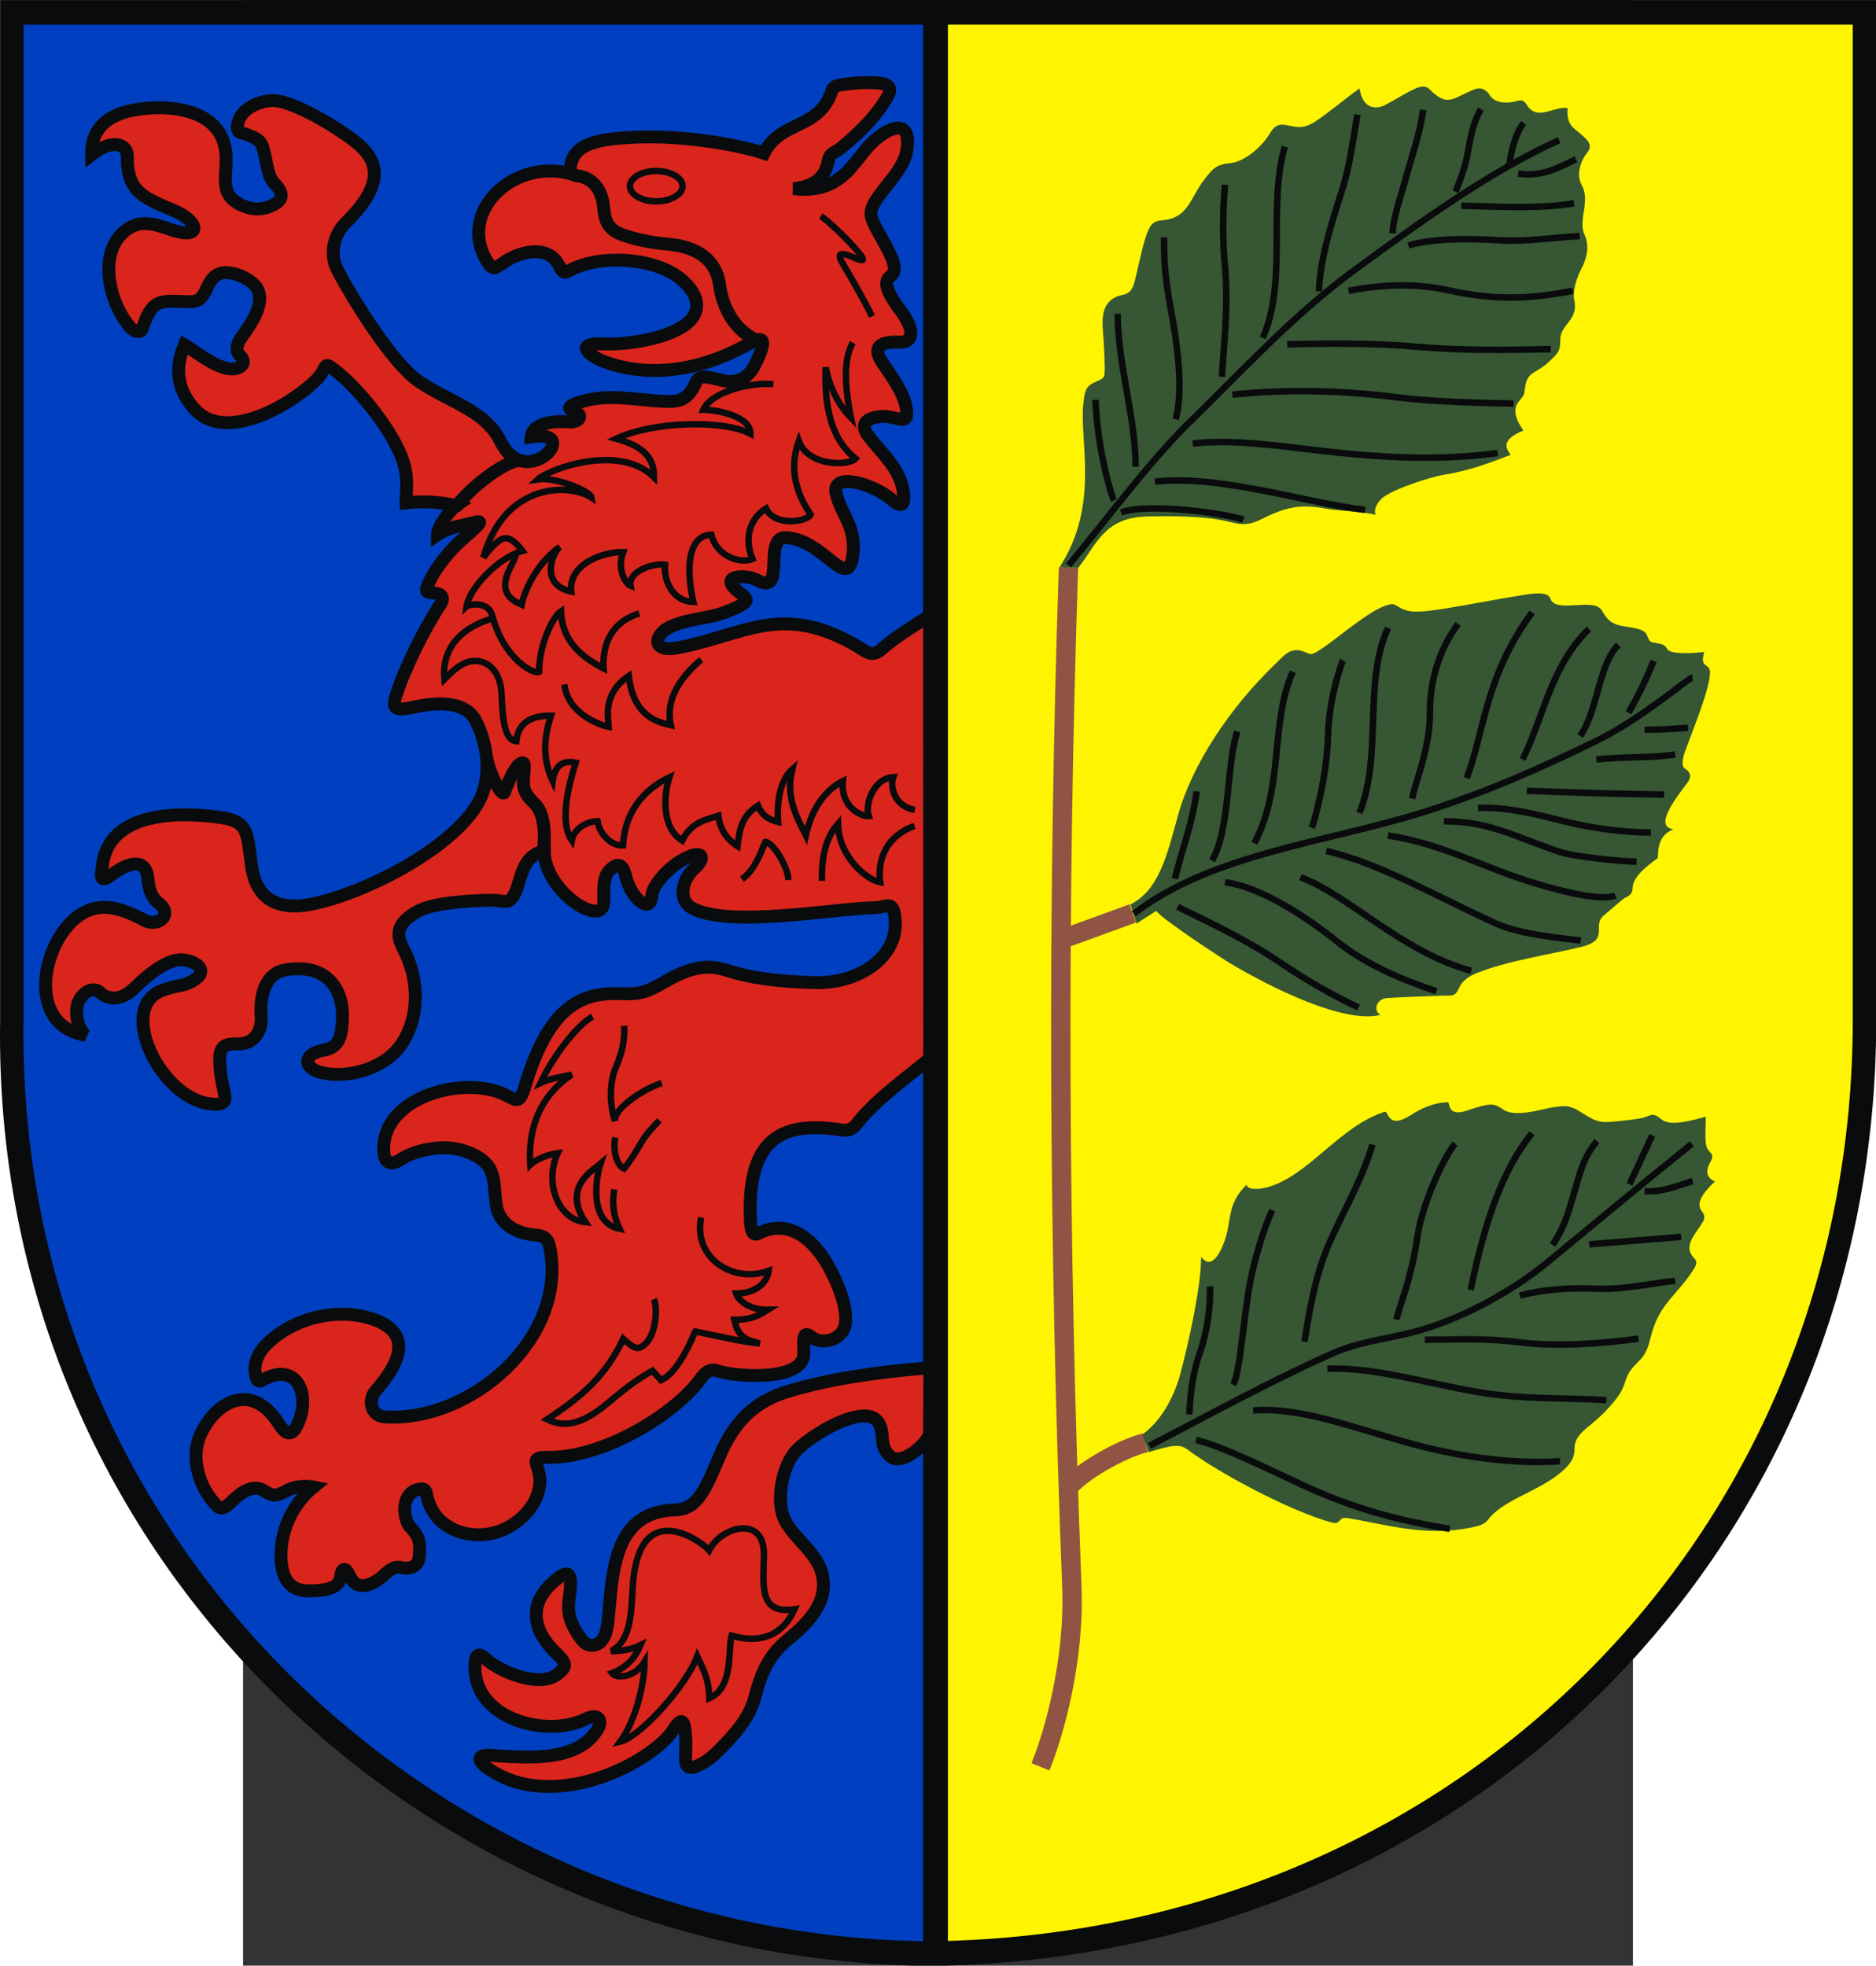 <?xml version="1.0" encoding="UTF-8" standalone="no"?>
<!-- Creator: CorelDRAW -->
<svg
   xmlns:dc="http://purl.org/dc/elements/1.1/"
   xmlns:cc="http://web.resource.org/cc/"
   xmlns:rdf="http://www.w3.org/1999/02/22-rdf-syntax-ns#"
   xmlns:svg="http://www.w3.org/2000/svg"
   xmlns="http://www.w3.org/2000/svg"
   xmlns:sodipodi="http://sodipodi.sourceforge.net/DTD/sodipodi-0.dtd"
   xmlns:inkscape="http://www.inkscape.org/namespaces/inkscape"
   xml:space="preserve"
   width="744"
   height="779.57"
   style="shape-rendering:geometricPrecision; text-rendering:geometricPrecision; image-rendering:optimizeQuality; fill-rule:evenodd; clip-rule:evenodd"
   viewBox="0 0 210 297"
   id="svg2"
   sodipodi:version="0.32"
   inkscape:version="0.45.1"
   sodipodi:docname="POL gmina Stare Czarnowo COA.svg"
   inkscape:output_extension="org.inkscape.output.svg.inkscape"
   sodipodi:docbase="C:\Users\Mistrz\Documents\SVG"
   version="1.0"><rect x="0" y="0" width="210" height="297" fill="#333333" stroke="none"/><sodipodi:namedview
   inkscape:window-height="974"
   inkscape:window-width="1280"
   inkscape:pageshadow="2"
   inkscape:pageopacity="0.0"
   guidetolerance="10.0"
   gridtolerance="10.0"
   objecttolerance="10.0"
   borderopacity="1.0"
   bordercolor="#666666"
   pagecolor="#ffffff"
   id="base"
   inkscape:zoom="0.44827174"
   inkscape:cx="360.33906"
   inkscape:cy="216.71915"
   inkscape:window-x="-8"
   inkscape:window-y="-8"
   inkscape:current-layer="svg2" />
 <defs
   id="defs4">
  <style
   type="text/css"
   id="style6">
   
    .str1 {stroke:#0A0B0C;stroke-width:0.706}
    .str0 {stroke:#0A0B0C;stroke-width:1.411}
    .str2 {stroke:#8F5444;stroke-width:2.117}
    .fil4 {fill:none}
    .fil0 {fill:#0A0B0C}
    .fil3 {fill:#DA251D}
    .fil1 {fill:#FFF500}
    .fil2 {fill:#0040C0}
    .fil5 {fill:#365634}
   
  </style>
 </defs>
 <g
   id="Warstwa_x0020_1"
   transform="matrix(1.381,0,0,1.381,-39.3,-76.441)">
  <path
   class="fil0"
   d="M 1.877,55.358 L 207.137,55.358 L 207.137,167.016 C 207.156,224.5 162.729,269.788 103.476,270.444 C 48.006,269.892 1.001,225.221 1.877,167.016 L 1.877,55.358 L 1.877,55.358 z "
   id="path10"
   style="fill:#0a0b0c" />
  <path
   class="fil1"
   d="M 105.573,58.047 L 204.572,58.047 L 204.572,166.914 C 204.59,222.287 162.304,266.049 105.573,267.709 L 105.573,58.048 L 105.573,58.047 z "
   id="path12"
   style="fill:#fff500" />
  <path
   class="fil2"
   d="M 4.443,58.047 L 102.857,58.047 L 102.857,267.741 C 49.055,266.863 3.592,223.436 4.443,166.913 L 4.443,58.046 L 4.443,58.047 z "
   id="path14"
   style="fill:#0040c0" />
  <path
   class="fil3"
   d="M 102.847,213.644 L 102.891,205.083 C 97.289,205.582 92.393,206.305 88.194,207.547 C 84.353,208.683 82.212,210.932 80.648,214.545 C 79.222,217.838 78.326,220.475 75.819,220.541 C 70.326,220.687 69.146,224.845 68.652,229.844 C 68.445,231.938 68.407,233.265 68.097,234.147 C 67.606,235.54 66.257,235.768 65.496,234.742 C 63.453,231.986 64.17,230.776 64.276,228.983 C 64.367,227.436 63.964,227.227 62.993,227.957 C 59.334,230.705 60.211,233.83 62.709,236.226 C 63.9,237.369 63.948,237.703 62.771,238.581 C 60.854,240.012 56.668,238.311 55.091,236.911 C 54.52,236.405 53.807,235.805 53.835,237.889 C 53.91,243.525 61.779,245.528 66.001,243.406 C 67.247,242.779 67.915,243.499 67.205,244.626 C 64.916,248.262 59.21,247.635 55.623,247.407 C 53.76,247.289 54.357,248.163 55,248.644 C 62.12,253.976 73.176,248.242 75.537,244.599 C 76.606,242.95 76.713,243.937 76.825,244.807 C 76.982,246.033 76.853,246.798 76.879,247.98 C 76.903,249.068 77.746,248.832 78.772,248.249 C 79.305,247.946 79.877,247.497 80.388,246.986 C 82.368,245.005 83.902,243.246 84.496,240.903 C 85.254,237.91 86.276,236.2 88.138,234.681 C 90.588,232.683 92.779,230.231 91.662,227.077 C 90.846,224.772 88.045,223.177 87.443,220.895 C 86.881,218.762 87.602,215.494 89.033,214.013 C 90.093,212.916 92.861,211.065 95.108,210.47 C 97.349,209.877 98.335,210.573 98.41,212.774 C 98.437,213.559 98.7,214.214 99.308,214.72 C 100.079,215.362 101.463,214.667 102.461,213.74 L 102.847,213.644 z "
   id="path16"
   style="fill:#da251d"
   sodipodi:nodetypes="ccssssssssssssssssssssssscssssscc" />
  <path
   class="fil3"
   d="M 102.588,123.342 C 101.171,124.252 99.917,124.982 98.363,126.347 C 97.14,127.421 96.666,126.576 94.983,125.666 C 87.159,121.434 83.228,124.834 76.059,126.219 C 73.011,126.808 73.379,124.698 75.378,123.855 C 77.528,122.949 79.322,123.079 81.361,122.276 C 84.532,121.027 83.547,120.911 82.429,119.91 C 80.999,118.63 82.384,118.313 83.749,118.51 C 84.37,118.599 84.916,118.974 85.325,119.087 C 86.862,119.513 86.358,117.11 86.636,115.507 C 86.897,113.994 87.648,114.039 88.86,114.341 C 92.454,115.234 94.832,120.177 95.205,115.742 C 95.446,112.893 93.928,111.678 93.356,109.409 C 92.719,106.88 97.465,108.317 99.34,109.947 C 100.519,110.971 100.925,110.694 100.688,109.105 C 100.298,106.493 98.156,104.801 96.814,102.958 C 95.769,101.525 97.092,101.074 98.041,100.941 C 99.9,100.679 101.505,102.346 100.97,99.774 C 100.666,98.314 99.591,96.758 98.489,95.163 C 96.879,92.832 98.936,92.747 100.413,92.784 C 101.628,92.814 102.17,91.665 100.291,89.186 C 98.267,86.518 98.898,85.864 99.289,85.576 C 99.758,85.23 99.962,84.62 99.163,82.984 C 98.48,81.585 97.842,80.645 97.463,79.797 C 97.168,79.139 96.958,78.572 97.47,77.656 C 98.58,75.671 100.802,73.919 101.101,71.666 C 101.568,68.142 99.026,69.288 97.269,70.968 C 95.225,72.922 94.021,76.659 88.678,75.988 C 90.033,75.872 90.925,75.462 91.508,74.9 C 92.074,74.356 92.349,73.669 92.475,72.967 C 92.643,72.04 93.151,72.141 93.952,71.479 C 95.38,70.299 97.541,68.389 98.947,65.961 C 99.531,64.952 99.063,64.561 98.128,64.451 C 97.311,64.354 95.841,64.36 94.712,64.525 C 93.716,64.67 93.094,64.655 92.914,65.215 C 91.498,69.62 87.275,68.46 85.447,72.117 C 83.539,71.469 77.184,70.004 70.665,70.399 C 66.928,70.625 64.111,71.179 64.248,74.343 C 58.047,72.687 51.883,78.481 55.136,83.924 C 55.75,84.953 55.98,84.76 57.013,84.044 C 58.748,82.84 61.901,82.058 63.059,84.461 C 63.547,85.474 63.788,85.142 64.418,84.825 C 67.765,83.144 74.069,83.512 76.814,86.286 C 78.775,88.267 78.263,89.905 76.735,90.968 C 74.587,92.463 70.341,93.094 67.8,92.981 C 64.814,92.849 66.021,94.189 68.105,94.965 C 71.502,96.228 77.163,96.724 83.889,92.916 C 85.245,92.148 86.015,92.167 84.411,95.358 C 83.66,96.851 82.324,97.296 81.038,97.008 C 79.521,96.669 78.429,96.227 78.025,97.141 C 77.176,99.065 76.263,99.337 74.648,99.273 C 71.456,99.148 68.456,98.351 65.327,99.342 C 64.239,99.686 63.768,100.031 64.612,100.329 C 65.909,100.787 65.16,101.625 64.081,101.515 C 63.329,101.439 60.183,101.337 59.989,103.139 C 65.78,102.224 59.39,109.289 56.633,103.657 C 54.949,100.217 51.079,99.395 47.66,97.055 C 44.751,95.065 40.285,87.827 38.729,84.773 C 37.912,83.17 38.394,81.012 39.621,79.806 C 43.772,75.725 43.495,73.184 40.984,71.052 C 39.358,69.671 33.81,66.164 31.485,66.36 C 30.027,66.484 28.105,67.303 27.851,69.038 C 27.716,69.957 28.247,69.824 28.819,70.058 C 29.655,70.399 30.331,70.56 30.616,71.461 C 31.051,72.839 31.099,74.629 31.861,75.391 C 33.049,76.579 32.691,77.206 32.015,77.623 C 30.766,78.392 29.514,78.351 28.35,77.824 C 25.569,76.566 26.87,74.38 26.555,71.896 C 25.965,67.241 20.371,66.721 16.613,67.368 C 13.781,67.856 11.818,69.359 11.883,72.265 C 14.179,70.468 15.835,71.121 15.806,72.495 C 15.721,76.512 17.827,77.049 21.097,78.483 C 23.6,79.58 23.992,81.579 20.778,80.547 C 19.026,79.985 17.327,79.194 15.575,80.592 C 12.477,83.064 13.854,88.541 16.076,91.118 C 16.614,91.743 17.276,91.76 17.416,91.35 C 18.484,88.207 19.193,88.243 21.838,88.343 C 23.206,88.394 23.755,88.467 24.412,87.057 C 24.82,86.182 25.282,85.181 26.567,85.181 C 27.882,85.181 29.6,86.081 30.054,87.002 C 30.848,88.615 29.367,90.748 28.297,92.248 C 27.688,93.103 27.695,93.828 28.008,94.123 C 28.642,94.719 28.578,95.144 28.246,95.404 C 26.64,96.663 23.363,93.838 22.043,93.072 C 20.627,96.432 21.858,98.699 23.188,100.153 C 26.49,103.762 33.478,99.826 36.401,96.978 C 37.967,95.452 36.921,94.558 39.009,96.264 C 41.331,98.161 45.636,103.366 46.226,106.829 C 46.511,108.503 46.255,109.633 46.288,110.363 C 48.167,110.16 49.996,110.261 51.774,110.669 C 51.125,111.123 49.717,112.995 49.717,113.868 C 50.938,113.033 52.267,112.894 53.636,112.543 C 54.721,112.264 54.713,112.409 52.498,114.326 C 51.103,115.532 49.554,117.385 48.758,119.181 C 48.455,119.864 48.269,120.184 49.266,120.237 C 50.027,120.278 50.651,120.574 49.997,121.554 C 48.37,123.994 46.065,128.611 45.168,131.53 C 44.71,133.02 45.246,133.141 47.278,132.695 C 50.867,131.907 53.034,132.592 53.852,134.1 C 54.621,135.517 55.826,138.891 54.67,142.141 C 52.885,147.157 43.07,152.685 36.305,154.205 C 32.607,155.036 29.914,154.047 29.371,150.024 C 28.928,146.74 29.094,145.273 26.276,144.834 C 21.78,144.135 13.658,143.989 13.06,150.161 C 12.988,150.904 12.575,152.193 14.093,151.055 C 16.298,149.401 17.812,149.529 18.015,151.258 C 18.138,152.307 18.225,153.382 19.275,154.214 C 20.833,155.449 19.153,156.854 17.636,156.028 C 14.979,154.581 12.787,154.067 10.687,155.399 C 6.544,158.027 4.477,167.506 11.236,168.618 C 10.321,167.895 9.841,165.753 10.665,164.565 C 11.385,163.528 12.33,163.43 12.881,163.987 C 13.488,164.601 14.953,165.005 16.456,163.55 C 18.814,161.268 20.587,160.195 22.024,160.383 C 23.625,160.593 24.895,161.813 22.528,162.89 C 21.743,163.248 21.008,163.172 19.542,163.742 C 14.64,165.648 19.439,175.53 24.884,176.131 C 26.683,176.33 26.59,175.709 26.332,174.587 C 26.131,173.714 25.904,172.537 25.904,171.208 C 25.904,169.481 26.919,169.572 27.991,169.567 C 29.681,169.559 30.559,168.142 30.438,166.56 C 30.288,164.597 30.731,161.862 33.093,161.467 C 37.878,160.666 39.439,163.904 39.337,166.702 C 39.276,168.381 39.152,169.95 37.266,170.257 C 35.093,170.611 34.914,172.18 37.014,172.698 C 39.955,173.423 43.958,172.227 45.713,169.707 C 47.875,166.604 47.717,162.384 45.962,159.099 C 45.11,157.504 45.347,156.3 47.583,155.056 C 49.202,154.155 53.037,153.88 55.625,153.847 C 57.181,153.827 57.666,154.625 58.433,152.505 C 58.981,150.991 59.182,148.925 61.413,148.463 C 61.413,152.883 67.807,156.911 67.919,154.097 C 67.959,153.084 67.734,151.423 68.532,150.603 C 69.637,149.466 70.069,150.17 70.336,151.252 C 70.578,152.234 71.109,153.327 71.882,153.947 C 72.959,154.812 73.15,153.806 73.178,153.344 C 73.246,152.237 74.977,150.254 76.692,149.34 C 78.938,148.142 79.012,149.355 77.897,150.315 C 76.518,151.504 75.898,153.839 77.683,154.757 C 81.772,156.863 93.044,154.762 97.461,154.672 C 98.957,154.642 99.585,153.719 99.799,155.903 C 100.211,160.104 95.736,162.993 91.055,162.859 C 87.007,162.742 84.118,162.405 81.237,161.475 C 79.376,160.874 77.544,161.189 75.396,162.331 C 73.248,163.472 72.581,164.182 70.028,164.078 C 66.063,163.916 62.132,164.724 59.318,174.143 C 58.753,176.035 58.474,175.843 57.412,175.266 C 52.951,172.846 43.595,175.236 43.852,181.271 C 43.913,182.714 44.701,182.875 45.725,182.192 C 47.027,181.324 50.137,180.419 52.675,181.28 C 56.517,182.582 55.727,184.631 56.188,187.338 C 56.431,188.763 57.647,190.185 60.276,190.464 C 61.136,190.556 61.767,190.562 62.028,191.892 C 63.977,201.82 53.281,211.006 43.943,210.367 C 42.417,210.263 42.098,208.508 42.953,207.534 C 46.858,203.086 45.874,200.752 42.603,199.661 C 38.667,198.348 33.661,199.61 30.832,202.646 C 30.032,203.504 29.677,204.624 29.771,205.377 C 29.97,206.963 30.312,206.433 31.157,206.061 C 34.304,204.673 35.722,207.745 34.63,210.694 C 34.164,211.951 33.519,212.95 32.415,211.191 C 29.373,206.346 25.392,208.775 23.792,212.345 C 22.716,214.745 23.593,217.734 25.113,219.556 C 25.729,220.293 26.034,220.817 27.148,219.703 C 27.705,219.146 29.298,217.561 30.695,218.427 C 31.69,219.044 31.931,219.137 33.252,218.438 C 34.49,217.782 35.81,217.981 36.155,218.05 C 34.273,219.562 32.542,222.308 32.61,225.767 C 32.666,228.635 34.111,229.452 35.707,229.41 C 36.817,229.382 38.967,229.361 39.14,227.859 C 39.284,226.619 39.811,227.043 40.086,227.692 C 40.882,229.575 42.498,228.73 43.495,228.013 C 43.902,227.721 44.765,226.619 45.679,226.843 C 46.615,227.072 47.628,226.838 47.736,225.661 C 47.867,224.238 47.791,223.49 46.767,222.452 C 45.947,221.621 45.623,218.567 47.816,218.274 C 48.488,218.185 48.465,218.547 48.59,219.099 C 49.413,222.72 53.314,223.969 56.447,222.903 C 59.19,221.97 61.81,218.888 60.653,215.875 C 60.337,215.051 60.494,214.786 61.648,214.809 C 68.073,214.938 75.918,209.838 78.486,206.244 C 78.886,205.684 79.434,205.029 80.309,205.326 C 82.462,206.055 89.915,206.493 89.813,203.376 C 89.759,201.702 89.693,200.848 90.731,201.689 C 91.442,202.264 93.131,202.265 94.003,201.078 C 95.103,199.582 93.681,195.717 92.079,193.18 C 90.649,190.916 88.347,189.017 85.537,189.998 C 84.688,190.295 84.065,191.078 83.969,188.886 C 83.594,180.369 86.947,177.928 93.756,178.955 C 94.436,179.057 94.99,179.118 95.648,178.261 C 97.487,175.863 101.068,173.294 102.871,171.828 L 102.86,123.084 L 102.588,123.342 z "
   id="path18"
   style="fill:#da251d"
   sodipodi:nodetypes="csssssssssssssssssssssssscscssssssscscsssscssssssssssscsssssssssssssccssssssssssssscscssccccssssssssssssssssscsssssssssssssssssssscsssssssssssssssssssssssscsssssssssscssssssssssccsssssssscssccc" />
  <path
   class="fil4 str0"
   d="M 104.39,122.15 C 102.915,123.255 100.435,124.526 98.362,126.347 C 97.139,127.421 96.665,126.576 94.983,125.666 C 87.159,121.434 83.228,124.834 76.059,126.219 C 73.011,126.808 73.378,124.698 75.378,123.855 C 77.528,122.949 79.322,123.079 81.361,122.276 C 84.532,121.027 83.547,120.911 82.429,119.91 C 80.999,118.63 82.384,118.313 83.749,118.51 C 84.369,118.599 84.916,118.974 85.325,119.087 C 86.861,119.513 86.358,117.11 86.635,115.507 C 86.897,113.994 87.647,114.039 88.86,114.341 C 92.454,115.234 94.831,120.177 95.205,115.742 C 95.445,112.893 93.927,111.678 93.356,109.409 C 92.719,106.88 97.465,108.317 99.34,109.947 C 100.518,110.971 100.925,110.694 100.687,109.105 C 100.297,106.493 98.156,104.801 96.814,102.958 C 95.769,101.525 97.092,101.074 98.041,100.941 C 99.9,100.679 101.505,102.346 100.97,99.774 C 100.666,98.314 99.59,96.758 98.489,95.163 C 96.879,92.832 98.936,92.747 100.413,92.784 C 101.628,92.814 102.17,91.665 100.29,89.186 C 98.267,86.518 98.897,85.864 99.289,85.576 C 99.758,85.23 99.962,84.62 99.163,82.984 C 98.48,81.585 97.842,80.645 97.463,79.797 C 97.168,79.139 96.958,78.572 97.47,77.656 C 98.58,75.671 100.802,73.919 101.1,71.666 C 101.568,68.142 99.026,69.288 97.268,70.968 C 95.224,72.922 94.021,76.659 88.677,75.988 C 90.033,75.872 90.925,75.462 91.508,74.9 C 92.073,74.356 92.349,73.669 92.475,72.967 C 92.642,72.04 93.151,72.141 93.952,71.479 C 95.38,70.299 97.541,68.389 98.946,65.961 C 99.53,64.952 99.063,64.561 98.127,64.451 C 97.311,64.354 95.841,64.36 94.712,64.525 C 93.715,64.67 93.094,64.655 92.914,65.215 C 91.498,69.62 87.275,68.46 85.446,72.117 C 83.539,71.469 77.184,70.004 70.665,70.399 C 66.928,70.625 64.11,71.179 64.248,74.343 C 58.047,72.687 51.883,78.481 55.135,83.924 C 55.75,84.953 55.98,84.76 57.012,84.044 C 58.747,82.84 61.9,82.058 63.059,84.461 C 63.547,85.474 63.788,85.142 64.417,84.825 C 67.764,83.144 74.068,83.512 76.814,86.286 C 78.775,88.267 78.262,89.905 76.735,90.968 C 74.586,92.463 70.341,93.094 67.799,92.981 C 64.814,92.849 66.02,94.189 68.105,94.965 C 71.501,96.228 77.163,96.724 83.889,92.916 C 85.245,92.148 86.015,92.167 84.41,95.358 C 83.66,96.851 82.324,97.296 81.037,97.008 C 79.521,96.669 78.428,96.227 78.025,97.141 C 77.176,99.065 76.262,99.337 74.648,99.273 C 71.456,99.148 68.456,98.351 65.326,99.342 C 64.239,99.686 63.768,100.031 64.612,100.329 C 65.909,100.787 65.16,101.625 64.081,101.515 C 63.328,101.439 60.183,101.337 59.988,103.139 C 65.779,102.224 59.389,109.289 56.633,103.657 C 54.948,100.217 51.078,99.395 47.66,97.055 C 44.75,95.065 40.285,87.827 38.729,84.773 C 37.912,83.17 38.394,81.012 39.621,79.806 C 43.772,75.725 43.495,73.184 40.984,71.052 C 39.358,69.671 33.81,66.164 31.485,66.36 C 30.027,66.484 28.105,67.303 27.85,69.038 C 27.716,69.957 28.247,69.824 28.819,70.058 C 29.655,70.399 30.331,70.56 30.615,71.461 C 31.05,72.839 31.099,74.629 31.861,75.391 C 33.048,76.579 32.69,77.206 32.015,77.623 C 30.766,78.392 29.514,78.351 28.35,77.824 C 25.569,76.566 26.87,74.38 26.555,71.896 C 25.965,67.241 20.37,66.721 16.613,67.368 C 13.78,67.856 11.818,69.359 11.883,72.265 C 14.179,70.468 15.835,71.121 15.806,72.495 C 15.72,76.512 17.826,77.049 21.097,78.483 C 23.6,79.58 23.991,81.579 20.778,80.547 C 19.026,79.985 17.327,79.194 15.574,80.592 C 12.476,83.064 13.854,88.541 16.075,91.118 C 16.613,91.743 17.276,91.76 17.415,91.35 C 18.484,88.207 19.193,88.243 21.838,88.343 C 23.206,88.394 23.754,88.467 24.412,87.057 C 24.819,86.182 25.281,85.181 26.567,85.181 C 27.881,85.181 29.6,86.081 30.053,87.002 C 30.847,88.615 29.366,90.748 28.297,92.248 C 27.688,93.103 27.695,93.828 28.008,94.123 C 28.642,94.719 28.578,95.144 28.245,95.404 C 26.639,96.663 23.363,93.838 22.043,93.072 C 20.626,96.432 21.858,98.699 23.188,100.153 C 26.489,103.762 33.478,99.826 36.401,96.978 C 37.966,95.452 36.921,94.558 39.009,96.264 C 41.33,98.161 45.636,103.366 46.226,106.829 C 46.511,108.503 46.254,109.633 46.288,110.363 C 48.167,110.16 49.996,110.261 51.774,110.669 C 51.125,111.123 49.717,112.995 49.717,113.868 C 50.938,113.033 52.267,112.894 53.635,112.543 C 54.72,112.264 54.713,112.409 52.498,114.326 C 51.103,115.532 49.554,117.385 48.758,119.181 C 48.454,119.864 48.268,120.184 49.266,120.237 C 50.026,120.278 50.65,120.574 49.997,121.554 C 48.37,123.994 46.065,128.611 45.168,131.53 C 44.71,133.02 45.245,133.141 47.278,132.695 C 50.867,131.907 53.033,132.592 53.852,134.1 C 54.621,135.517 55.826,138.891 54.669,142.141 C 52.885,147.157 43.069,152.685 36.304,154.205 C 32.607,155.036 29.914,154.047 29.371,150.024 C 28.928,146.74 29.094,145.273 26.276,144.834 C 21.78,144.135 13.657,143.989 13.059,150.161 C 12.987,150.904 12.575,152.193 14.093,151.055 C 16.297,149.401 17.812,149.529 18.015,151.258 C 18.138,152.307 18.225,153.382 19.275,154.214 C 20.833,155.449 19.153,156.854 17.636,156.028 C 14.979,154.581 12.786,154.067 10.687,155.399 C 6.544,158.027 4.477,167.506 11.236,168.618 C 10.32,167.895 9.84,165.753 10.665,164.565 C 11.385,163.528 12.33,163.43 12.88,163.987 C 13.488,164.601 14.952,165.005 16.455,163.55 C 18.813,161.268 20.587,160.195 22.023,160.383 C 23.624,160.593 24.894,161.813 22.528,162.89 C 21.743,163.248 21.007,163.172 19.541,163.742 C 14.64,165.648 19.439,175.53 24.883,176.131 C 26.682,176.33 26.59,175.709 26.331,174.587 C 26.13,173.714 25.904,172.537 25.904,171.208 C 25.904,169.481 26.919,169.572 27.991,169.567 C 29.68,169.559 30.559,168.142 30.438,166.56 C 30.288,164.597 30.731,161.862 33.093,161.467 C 37.878,160.666 39.438,163.904 39.337,166.702 C 39.276,168.381 39.152,169.95 37.266,170.257 C 35.092,170.611 34.914,172.18 37.014,172.698 C 39.955,173.423 43.958,172.227 45.713,169.707 C 47.875,166.604 47.716,162.384 45.962,159.099 C 45.11,157.504 45.347,156.3 47.583,155.056 C 49.202,154.155 53.036,153.88 55.625,153.847 C 57.181,153.827 57.666,154.625 58.433,152.505 C 58.98,150.991 59.181,148.925 61.413,148.463 C 61.413,152.883 67.806,156.911 67.919,154.097 C 67.959,153.084 67.734,151.423 68.531,150.603 C 69.636,149.466 70.069,150.17 70.335,151.252 C 70.578,152.234 71.109,153.327 71.882,153.947 C 72.958,154.812 73.15,153.806 73.178,153.344 C 73.245,152.237 74.977,150.254 76.691,149.34 C 78.938,148.142 79.012,149.355 77.897,150.315 C 76.517,151.504 75.898,153.839 77.683,154.757 C 81.772,156.863 93.044,154.762 97.461,154.672 C 98.957,154.642 99.585,153.719 99.799,155.903 C 100.211,160.104 95.736,162.993 91.055,162.859 C 87.006,162.742 84.117,162.405 81.237,161.475 C 79.376,160.874 77.544,161.189 75.396,162.331 C 73.248,163.472 72.581,164.182 70.027,164.078 C 66.063,163.916 62.132,164.724 59.318,174.143 C 58.752,176.035 58.474,175.843 57.411,175.266 C 52.951,172.846 43.595,175.236 43.852,181.271 C 43.913,182.714 44.701,182.875 45.725,182.192 C 47.027,181.324 50.136,180.419 52.675,181.28 C 56.517,182.582 55.727,184.631 56.188,187.338 C 56.431,188.763 57.647,190.185 60.276,190.464 C 61.135,190.556 61.767,190.562 62.028,191.892 C 63.977,201.82 53.281,211.006 43.943,210.367 C 42.417,210.263 42.098,208.508 42.953,207.534 C 46.857,203.086 45.873,200.752 42.603,199.661 C 38.667,198.348 33.661,199.61 30.832,202.646 C 30.032,203.504 29.676,204.624 29.771,205.377 C 29.97,206.963 30.312,206.433 31.157,206.061 C 34.304,204.673 35.721,207.745 34.629,210.694 C 34.164,211.951 33.519,212.95 32.414,211.191 C 29.373,206.346 25.392,208.775 23.791,212.345 C 22.716,214.745 23.592,217.734 25.113,219.556 C 25.729,220.293 26.034,220.817 27.148,219.703 C 27.705,219.146 29.298,217.561 30.695,218.427 C 31.69,219.044 31.931,219.137 33.252,218.438 C 34.49,217.782 35.81,217.981 36.154,218.05 C 34.273,219.562 32.541,222.308 32.61,225.767 C 32.666,228.635 34.111,229.452 35.707,229.41 C 36.816,229.382 38.967,229.361 39.14,227.859 C 39.283,226.619 39.811,227.043 40.085,227.692 C 40.882,229.575 42.497,228.73 43.495,228.013 C 43.901,227.721 44.765,226.619 45.679,226.843 C 46.615,227.072 47.628,226.838 47.736,225.661 C 47.867,224.238 47.791,223.49 46.767,222.452 C 45.947,221.621 45.623,218.567 47.815,218.274 C 48.487,218.185 48.465,218.547 48.59,219.099 C 49.412,222.72 53.314,223.969 56.447,222.903 C 59.19,221.97 61.809,218.888 60.653,215.875 C 60.336,215.051 60.494,214.786 61.648,214.809 C 68.072,214.938 75.917,209.838 78.486,206.244 C 78.886,205.684 79.434,205.029 80.309,205.326 C 82.462,206.055 89.915,206.493 89.813,203.376 C 89.758,201.702 89.692,200.848 90.73,201.689 C 91.442,202.264 93.131,202.265 94.003,201.078 C 95.103,199.582 93.68,195.717 92.079,193.18 C 90.649,190.916 88.347,189.017 85.537,189.998 C 84.688,190.295 84.065,191.078 83.968,188.886 C 83.594,180.369 86.946,177.928 93.756,178.955 C 94.436,179.057 94.989,179.118 95.647,178.261 C 97.868,175.366 102.511,172.221 103.663,171.068"
   id="path20"
   style="fill:none;stroke:#0a0b0c;stroke-width:1.411" />
  <path
   class="fil4 str0"
   d="M 103.232,205.023 C 97.312,205.524 92.564,206.255 88.194,207.547 C 84.353,208.683 82.212,210.933 80.648,214.546 C 79.222,217.838 78.325,220.475 75.819,220.542 C 70.326,220.687 69.146,224.845 68.652,229.844 C 68.445,231.938 68.407,233.266 68.097,234.147 C 67.606,235.54 66.257,235.768 65.496,234.742 C 63.452,231.986 64.17,230.777 64.276,228.983 C 64.367,227.436 63.964,227.227 62.993,227.957 C 59.333,230.705 60.211,233.83 62.709,236.226 C 63.9,237.369 63.948,237.703 62.771,238.582 C 60.854,240.012 56.667,238.311 55.09,236.912 C 54.519,236.405 53.807,235.806 53.835,237.889 C 53.91,243.525 61.779,245.528 66,243.406 C 67.247,242.779 67.914,243.499 67.205,244.626 C 64.916,248.262 59.21,247.635 55.622,247.407 C 53.759,247.289 54.356,248.163 54.999,248.645 C 62.119,253.977 73.175,248.243 75.537,244.6 C 76.606,242.95 76.713,243.937 76.825,244.807 C 76.981,246.034 76.853,246.799 76.879,247.98 C 76.903,249.068 77.746,248.833 78.772,248.249 C 79.305,247.946 79.877,247.497 80.387,246.986 C 82.368,245.005 83.902,243.247 84.496,240.904 C 85.254,237.911 86.276,236.2 88.138,234.681 C 90.588,232.683 92.778,230.231 91.661,227.077 C 90.846,224.772 88.045,223.177 87.443,220.895 C 86.88,218.762 87.602,215.494 89.033,214.014 C 90.093,212.917 92.86,211.065 95.108,210.47 C 97.349,209.878 98.335,210.574 98.41,212.774 C 98.436,213.56 98.7,214.214 99.308,214.72 C 100.405,215.634 102.74,213.841 103.444,212.526"
   id="path22"
   style="fill:none;stroke:#0a0b0c;stroke-width:1.411" />
  <path
   class="fil4 str1"
   d="M 91.666,79.013 C 92.347,79.384 94.819,81.742 95.84,83.015 C 96.494,83.831 96.553,84.074 95.163,83.482 C 93.473,82.761 93.553,83.314 94.069,84.19 C 95.265,86.221 96.4,88.194 97.276,89.973"
   id="path24"
   style="fill:none;stroke:#0a0b0c;stroke-width:0.706" />
  <path
   class="fil4 str1"
   d="M 95.174,92.84 C 94.2,94.535 94.209,97.302 94.962,101.046 C 93.561,99.592 92.64,97.754 92.198,95.532 C 91.991,100.911 93.321,103.816 95.47,105.527 C 94.74,106.333 90.285,106.426 89.263,103.602 C 88.814,104.939 87.945,107.82 90.558,111.646 C 90.183,112.445 86.616,113.008 85.674,110.987 C 84.046,111.987 83.177,114.046 84.198,116.514 C 82.972,117.04 80.312,116.345 79.685,113.85 C 77.271,113.934 76.818,117.226 77.727,121.203 C 75.365,121.165 74.467,118.731 74.623,117.131 C 73.504,116.944 70.571,117.763 70.854,119.435 C 70.173,119.146 69.37,117.398 70.051,115.757 C 68.077,115.696 64.02,116.954 64.366,120.072 C 60.883,119.319 62.297,115.846 63.115,115.181 C 60.13,117.381 59.118,120.592 58.935,121.515 C 57.275,120.811 56.614,119.758 57.59,117.664 C 57.916,116.963 58.333,116.377 58.268,115.909"
   id="path26"
   style="fill:none;stroke:#0a0b0c;stroke-width:0.706" />
  <path
   class="fil4 str1"
   d="M 86.48,97.389 C 84.358,97.14 79.785,98.075 78.811,100.184 C 80.335,100.184 83.975,100.88 83.975,102.81 C 80.992,101.249 73.306,101.441 69.273,103.356 C 71.66,104.013 73.471,105.056 73.423,107.564 C 69.592,103.778 61.864,106.728 60.713,107.792 C 62.585,107.512 66.473,109.063 66.582,109.795 C 64.169,108.215 57.079,108.111 54.751,116.344 C 56.641,113.919 57.383,113.479 59.021,115.629 C 56.305,116.389 53.208,119.752 52.914,121.683 C 53.117,121.493 55.526,120.97 55.775,123.02 C 52.921,123.801 50.112,125.854 50.488,129.675 C 50.913,129.255 51.882,128.168 52.991,127.802 C 54.532,127.292 56.157,128.162 56.623,130.284 C 56.942,131.734 56.525,136.292 58.358,136.456 C 58.569,134.085 60.489,133.632 62.154,133.654 C 61.313,136.12 61.252,138.516 62.332,140.813 C 62.573,139.032 63.509,138.504 64.854,138.797 C 63.659,142.607 63.297,145.645 64.42,147.307 C 64.623,146.088 66.024,145.203 67.243,145.203 C 67.488,146.769 68.914,147.952 70.029,147.849 C 70.25,143.619 72.951,141.404 75.096,140.405 C 74.404,142.588 74.328,145.991 76.502,147.319 C 77.526,145.229 79.271,145.005 80.468,144.609 C 80.619,146.033 81.332,147.131 82.556,147.933 C 82.742,146.55 82.816,144.728 84.798,143.497 C 85.249,144.638 86.035,145.041 86.996,145.278 C 86.845,143.186 87.193,140.691 88.544,139.525 C 87.804,142.559 88.98,144.657 90.035,146.751 C 90.954,142.465 93.48,141.115 94.088,140.811 C 93.797,143.731 96.209,144.726 96.914,144.644 C 96.461,143.423 97.409,140.505 99.599,140.38 C 99.221,141.441 99.687,143.561 101.954,143.962"
   id="path28"
   style="fill:none;stroke:#0a0b0c;stroke-width:0.706" />
  <path
   class="fil4 str1"
   d="M 101.92,145.708 C 98.199,147.114 97.943,150.191 98.167,151.875 C 96.581,151.605 93.584,148.937 93.554,145.478 C 91.722,147.537 91.793,150.473 91.792,151.732"
   id="path30"
   style="fill:none;stroke:#0a0b0c;stroke-width:0.706" />
  <path
   class="fil4 str1"
   d="M 88.121,151.638 C 88.107,150.219 86.398,147.468 85.612,147.468 C 85.184,148.298 84.615,150.397 83.04,151.558"
   id="path32"
   style="fill:none;stroke:#0a0b0c;stroke-width:0.706" />
  <path
   class="fil4 str1"
   d="M 78.581,127.518 C 75.648,130.018 74.769,132.401 75.251,134.686 C 73.909,134.373 71.168,133.831 70.659,129.298 C 67.694,131.314 68.446,134.008 68.462,134.886 C 67.474,134.669 64.001,133.455 63.611,130.245"
   id="path34"
   style="fill:none;stroke:#0a0b0c;stroke-width:0.706" />
  <path
   class="fil4 str1"
   d="M 71.817,122.471 C 68.401,123.509 67.782,126.351 67.896,128.485 C 65.624,127.297 63.346,125.573 63.248,122.229 C 62.334,122.825 60.844,125.92 60.839,128.862 C 60.18,129.158 56.979,127.371 55.753,122.799"
   id="path36"
   style="fill:none;stroke:#0a0b0c;stroke-width:0.706" />
  <path
   class="fil4 str0"
   d="M 64.525,74.548 C 66.74,74.548 67.756,76.223 67.902,77.992 C 68.041,79.666 68.454,80.533 70.132,81.099 C 72.037,81.74 73.69,81.947 75.127,82.087 C 77.86,82.353 80.194,83.565 80.589,86.524 C 80.873,88.652 81.938,91.201 84.413,92.47"
   id="path38"
   style="fill:none;stroke:#0a0b0c;stroke-width:1.411" />
  <path
   class="fil4 str1"
   d="M 73.662,74.059 C 75.247,74.059 76.539,74.805 76.539,75.719 C 76.539,76.634 75.247,77.38 73.662,77.38 C 72.078,77.38 70.786,76.634 70.786,75.719 C 70.786,74.805 72.078,74.059 73.662,74.059 z "
   id="path40"
   style="fill:none;stroke:#0a0b0c;stroke-width:0.706" />
  <path
   class="fil4 str0"
   d="M 58.678,105.719 C 56.807,105.93 53.093,108.928 51.629,110.954"
   id="path42"
   style="fill:none;stroke:#0a0b0c;stroke-width:1.411" />
  <path
   class="fil4 str0"
   d="M 55.133,138.309 C 55.297,139.682 56.828,142.888 57.096,141.948 C 57.254,141.394 58.172,139.271 58.733,138.933 C 59.02,138.761 59.259,138.686 59.23,139.257 C 59.132,141.214 58.79,141.767 60.366,143.286 C 61.515,144.393 61.529,146.974 61.312,148.379"
   id="path44"
   style="fill:none;stroke:#0a0b0c;stroke-width:1.411" />
  <path
   class="fil4 str1"
   d="M 69.176,179.802 C 68.861,181.69 69.551,182.991 70.151,183.211 C 70.761,182.481 71.403,181.421 72.055,180.316 C 72.599,179.393 73.353,178.613 74.012,177.932"
   id="path46"
   style="fill:none;stroke:#0a0b0c;stroke-width:0.706" />
  <path
   class="fil4 str1"
   d="M 74.27,173.852 C 72.423,174.41 68.997,176.599 69.153,178 C 68.54,176.166 68.517,173.833 69.256,172.106 C 70.065,170.214 70.189,169.013 70.163,167.584"
   id="path48"
   style="fill:none;stroke:#0a0b0c;stroke-width:0.706" />
  <path
   class="fil4 str1"
   d="M 78.581,188.555 C 77.645,192.957 82.086,195.84 85.957,194.388 C 85.754,196.014 84.132,196.879 82.405,196.879 C 82.728,197.867 84.206,198.703 85.881,198.659 C 84.459,199.574 83.527,199.75 82.206,199.75 C 82.594,201.681 83.553,201.973 85.007,202.339 C 83.253,202.227 80.197,201.471 77.934,201.031 C 77.712,201.437 76.192,205.49 74.18,206.354 C 73.871,206.011 73.561,205.668 73.252,205.325 C 70.584,206.805 68.822,208.562 67.569,209.492 C 65.34,211.148 63.605,211.556 61.728,210.647 C 65.729,208.009 68.184,205.774 70.05,201.84 C 71.41,203.085 71.758,202.974 72.349,202.498 C 73.713,201.398 73.808,198.324 73.407,197.498"
   id="path50"
   style="fill:none;stroke:#0a0b0c;stroke-width:0.706" />
  <path
   class="fil4 str1"
   d="M 68.727,236.001 C 71.303,234.693 70.859,230.564 71.199,227.8 C 71.57,224.782 72.881,221.943 76.427,223.103 C 77.757,223.539 79.018,224.479 79.451,224.98 C 80.67,222.44 85.404,221.043 85.44,225.31 C 85.467,228.454 84.664,232.05 88.788,231.425 C 87.559,234.192 85.138,235.265 81.906,234.311 C 81.484,235.757 82.171,240.005 79.474,241.151 C 79.437,239.035 78.753,237.877 78.15,236.585 C 76.95,239.767 71.965,245.354 69.72,245.912 C 71.43,243.55 72.357,239.658 72.39,237.166 C 71.368,238.836 69.364,239.093 68.826,238.408 C 70.375,237.822 71.357,236.749 71.95,235.344 C 71.012,235.802 69.938,236.021 68.727,236.001 L 68.727,236.001 z "
   id="path52"
   style="fill:none;stroke:#0a0b0c;stroke-width:0.706" />
  <path
   class="fil4 str1"
   d="M 66.697,166.585 C 65.157,167.392 62.535,170.628 61.007,173.828 C 61.801,173.45 63.308,173.131 64.412,172.936 C 60.248,175.698 59.679,179.948 59.878,182.775 C 60.09,182.56 61.251,181.747 62.88,181.52 C 61.403,184.704 62.874,188.785 65.911,189.07 C 63.319,185.221 66.824,183.315 67.554,182.694 C 67.13,183.954 66.175,189.116 69.643,189.793 C 68.984,188.383 68.789,186.956 69.078,185.483"
   id="path54"
   style="fill:none;stroke:#0a0b0c;stroke-width:0.706" />
  <path
   class="fil4 str2"
   d="M 118.767,117.43 C 117.535,154.197 117.652,191.204 119.134,228.937 C 119.452,237.04 117.179,245.05 115.699,248.66"
   id="path56"
   style="fill:none;stroke:#8f5444;stroke-width:2.117" />
  <path
   class="fil4 str2"
   d="M 127.154,213.207 C 124.421,213.905 120.066,216.41 118.678,218.184"
   id="path58"
   style="fill:none;stroke:#8f5444;stroke-width:2.117" />
  <line
   class="fil4 str2"
   x1="125.796"
   y1="155.29"
   x2="118.043"
   y2="158.112"
   id="line60"
   style="fill:none;stroke:#8f5444;stroke-width:2.117" />
  <path
   class="fil5"
   d="M 117.802,117.39 C 122.221,110.551 119.928,103.608 120.394,99.482 C 120.535,98.231 120.63,97.678 121.494,97.246 C 122.601,96.692 122.749,96.913 122.735,95.529 C 122.725,94.578 122.639,92.868 122.533,91.569 C 122.389,89.806 122.554,88.015 124.705,87.615 C 125.797,87.412 125.93,86.49 126.213,85.303 C 126.539,83.936 126.945,81.792 127.49,80.575 C 127.834,79.806 128.115,79.526 129.064,79.448 C 131.875,79.218 132.094,76.978 133.585,75.051 C 134.537,73.82 134.875,73.346 136.528,73.187 C 137.931,73.051 139.851,71.549 140.816,69.923 C 141.483,68.799 142.102,68.934 142.986,69.121 C 144.181,69.374 144.772,69.295 145.815,68.617 C 147.12,67.769 149.433,65.839 150.608,65.032 C 150.943,67.216 152.343,67.435 153.518,66.791 C 156.121,65.362 157.455,64.315 158.23,65.088 C 160.188,67.043 160.651,66.218 162.953,65.218 C 163.647,64.916 164.288,64.896 164.889,65.807 C 165.364,66.528 166.3,66.645 167.15,66.541 C 168.151,66.418 168.38,65.987 168.959,66.898 C 170.067,68.641 172.039,66.886 173.372,67.187 C 173.199,69.137 174.18,69.418 174.934,70.122 C 175.418,70.574 176.252,71.189 175.486,72.096 C 174.9,72.789 174.275,74.35 174.867,75.495 C 175.286,76.307 175.337,76.817 175.232,77.868 C 175.136,78.824 174.774,80.032 175.207,80.985 C 175.857,82.418 175.4,83.771 174.818,84.883 C 174.077,86.299 173.975,87.66 174.097,88.17 C 174.615,90.333 172.577,90.886 172.577,92.447 C 172.577,93.886 172.265,94.004 171.49,94.779 C 169.996,96.273 169.018,95.921 168.748,97.569 C 168.547,98.806 168.723,98.389 167.991,99.338 C 167.577,99.876 167.349,100.801 168.542,102.449 C 165.832,103.564 166.779,104.567 167.143,105.116 C 165.048,105.934 162.506,106.882 159.877,107.29 C 158.481,107.506 154.134,108.877 153.042,109.894 C 152.514,110.387 152.108,111.151 152.38,111.688 C 151.039,111.298 148.294,111.259 146.898,110.997 C 143.943,110.443 142.383,110.912 139.79,112.193 C 138.036,113.059 137.3,112.614 135.5,112.258 C 133.592,111.88 130.387,111.772 127.362,111.858 C 122.638,111.994 121.89,114.886 119.824,117.491 L 117.802,117.39 L 117.802,117.39 z "
   id="path62"
   style="fill:#365634" />
  <path
   class="fil4 str1"
   d="M 118.776,117.205 C 122.571,112.666 127.614,105.821 132.058,101.501 C 138.05,95.675 143.323,89.835 150.14,84.836 C 157.014,79.796 165.007,74.012 172.45,70.688"
   id="path64"
   style="fill:none;stroke:#0a0b0c;stroke-width:0.706" />
  <path
   class="fil4 str1"
   d="M 168.556,68.806 C 167.721,69.868 167.177,71.837 167.002,73.44"
   id="path66"
   style="fill:none;stroke:#0a0b0c;stroke-width:0.706" />
  <path
   class="fil4 str1"
   d="M 163.884,67.294 C 163.234,68.407 162.802,69.905 162.478,71.919 C 162.235,73.431 161.645,75.023 161.118,76.334"
   id="path68"
   style="fill:none;stroke:#0a0b0c;stroke-width:0.706" />
  <path
   class="fil4 str1"
   d="M 157.576,67.359 C 157.151,70.281 156.343,72.352 155.619,75.037 C 155.145,76.793 154.272,79.212 154.221,80.882"
   id="path70"
   style="fill:none;stroke:#0a0b0c;stroke-width:0.706" />
  <path
   class="fil4 str1"
   d="M 150.386,67.906 C 150.043,69.62 149.603,73.373 148.738,76.032 C 147.387,80.185 146.229,84.111 146.181,87.226"
   id="path72"
   style="fill:none;stroke:#0a0b0c;stroke-width:0.706" />
  <path
   class="fil4 str1"
   d="M 142.429,71.395 C 140.529,78.091 142.771,86.06 140.026,92.326"
   id="path74"
   style="fill:none;stroke:#0a0b0c;stroke-width:0.706" />
  <path
   class="fil4 str1"
   d="M 135.89,75.566 C 135.604,78.77 135.63,81.842 135.871,84.346 C 136.303,88.849 135.746,92.936 135.562,96.572"
   id="path76"
   style="fill:none;stroke:#0a0b0c;stroke-width:0.706" />
  <path
   class="fil4 str1"
   d="M 129.232,81.31 C 129.162,85.371 129.721,87.711 130.225,90.677 C 130.736,93.681 131.306,98.232 130.498,101.228"
   id="path78"
   style="fill:none;stroke:#0a0b0c;stroke-width:0.706" />
  <path
   class="fil4 str1"
   d="M 124.147,89.682 C 124.147,95.193 126.108,100.914 126.108,106.425"
   id="path80"
   style="fill:none;stroke:#0a0b0c;stroke-width:0.706" />
  <path
   class="fil4 str1"
   d="M 121.719,99.098 C 121.952,104.789 123.52,109.751 123.737,110.12"
   id="path82"
   style="fill:none;stroke:#0a0b0c;stroke-width:0.706" />
  <path
   class="fil4 str1"
   d="M 124.516,111.42 C 127.334,110.32 136.298,111.546 137.888,112.227"
   id="path84"
   style="fill:none;stroke:#0a0b0c;stroke-width:0.706" />
  <path
   class="fil4 str1"
   d="M 128.223,108.05 C 135.283,107.236 144.922,110.43 151.22,111.137"
   id="path86"
   style="fill:none;stroke:#0a0b0c;stroke-width:0.706" />
  <path
   class="fil4 str1"
   d="M 132.356,103.881 C 136.232,103.412 141.154,104.043 145.143,104.526 C 153.067,105.486 159.132,105.779 165.724,104.925"
   id="path88"
   style="fill:none;stroke:#0a0b0c;stroke-width:0.706" />
  <path
   class="fil4 str1"
   d="M 136.696,98.529 C 142.833,97.915 148.613,98.058 154.653,98.817 C 158.805,99.339 163.371,99.412 167.458,99.509"
   id="path90"
   style="fill:none;stroke:#0a0b0c;stroke-width:0.706" />
  <path
   class="fil4 str1"
   d="M 142.694,93.02 C 147.304,92.926 151.969,92.866 156.658,93.278 C 161.731,93.725 166.714,93.656 171.523,93.553"
   id="path92"
   style="fill:none;stroke:#0a0b0c;stroke-width:0.706" />
  <path
   class="fil4 str1"
   d="M 149.398,87.168 C 152.654,86.547 156.413,86.262 160.169,87.081 C 165.225,88.184 168.841,88.154 173.945,87.169"
   id="path94"
   style="fill:none;stroke:#0a0b0c;stroke-width:0.706" />
  <path
   class="fil4 str1"
   d="M 155.955,82.2 C 158.679,81.427 162.25,81.43 166.058,81.649 C 168.937,81.815 171.817,81.335 174.696,81.178"
   id="path96"
   style="fill:none;stroke:#0a0b0c;stroke-width:0.706" />
  <path
   class="fil4 str1"
   d="M 161.739,77.864 C 167.457,78.043 170.906,78.136 174.078,77.591"
   id="path98"
   style="fill:none;stroke:#0a0b0c;stroke-width:0.706" />
  <path
   class="fil4 str1"
   d="M 167.965,74.34 C 170.759,74.814 172.949,73.371 174.294,72.762"
   id="path100"
   style="fill:none;stroke:#0a0b0c;stroke-width:0.706" />
  <path
   class="fil5"
   d="M 125.528,154.313 C 128.647,152.754 129.523,149.028 130.724,144.643 C 132.249,139.072 136.367,132.803 141.509,127.884 C 142.309,127.119 143.008,126.16 144.346,126.586 C 145.328,126.898 145.13,127.246 146.653,126.203 C 148.382,125.02 151.799,122.052 153.66,121.553 C 154.222,121.403 154.266,121.368 155.017,121.824 C 155.773,122.283 156.551,122.336 157.943,122.212 C 160.005,122.027 165.781,120.849 169.065,120.37 C 170.57,120.15 171.314,120.334 171.475,120.823 C 172.048,122.564 176.288,120.619 177.143,122.177 C 178.148,124.007 179.107,123.708 180.896,124.119 C 181.734,124.311 181.961,124.582 182.111,124.971 C 182.389,125.695 182.462,125.583 183.058,125.702 C 183.596,125.809 184.042,125.856 184.286,126.381 C 184.513,126.868 186.487,126.907 188.315,126.687 C 187.791,128.595 188.926,127.797 188.951,128.918 C 188.989,130.689 186.773,135.967 186.164,137.733 C 185.941,138.38 185.828,139.203 186.178,139.422 C 186.789,139.803 186.939,140.222 186.606,140.801 C 186.211,141.487 182.383,145.786 184.952,146.079 C 183.474,146.689 183.284,147.861 183.238,149.232 C 181.867,150.237 180.473,151.333 180.473,152.613 C 180.473,153.207 179.961,153.442 179.608,153.608 C 179.453,153.682 177.727,155.185 177.297,155.545 C 176.028,156.609 178.026,158.178 174.896,158.946 C 171.279,159.833 166.74,160.465 163.35,161.85 C 162.465,162.211 161.812,162.74 161.502,163.435 C 161.03,164.495 160.696,164.237 159.633,164.284 C 157.989,164.357 155.281,164.441 153.613,164.549 C 152.529,164.619 152.015,165.848 152.894,166.392 C 148.879,167.411 140.768,163.318 136.44,160.74 C 135.709,160.304 129.054,155.982 128.362,155.008 C 127.576,155.568 127.008,155.836 126.222,156.397 L 125.528,154.313 L 125.528,154.313 z "
   id="path102"
   style="fill:#365634" />
  <path
   class="fil4 str1"
   d="M 125.916,155.331 C 134.402,148.731 147.335,147.475 157.779,144.153 C 164.459,142.028 170.279,139.46 176.381,136.482 C 181.618,133.928 186.56,129.523 187.033,129.481"
   id="path104"
   style="fill:none;stroke:#0a0b0c;stroke-width:0.706" />
  <path
   class="fil4 str1"
   d="M 182.781,127.661 C 182.011,129.622 181.08,131.502 180.039,133.328"
   id="path106"
   style="fill:none;stroke:#0a0b0c;stroke-width:0.706" />
  <path
   class="fil4 str1"
   d="M 178.922,125.924 C 176.746,128.058 176.719,133.068 174.738,135.887"
   id="path108"
   style="fill:none;stroke:#0a0b0c;stroke-width:0.706" />
  <path
   class="fil4 str1"
   d="M 175.703,124.178 C 171.556,128.206 170.757,133.77 168.452,138.442"
   id="path110"
   style="fill:none;stroke:#0a0b0c;stroke-width:0.706" />
  <path
   class="fil4 str1"
   d="M 169.498,122.36 C 164.398,129.215 164.299,135.254 162.338,140.488"
   id="path112"
   style="fill:none;stroke:#0a0b0c;stroke-width:0.706" />
  <path
   class="fil4 str1"
   d="M 161.394,123.609 C 159.26,126.522 158.288,129.901 158.307,133.465 C 158.327,137.127 156.726,140.856 156.367,142.732"
   id="path114"
   style="fill:none;stroke:#0a0b0c;stroke-width:0.706" />
  <path
   class="fil4 str1"
   d="M 153.726,124.056 C 150.986,129.999 153.154,137.986 150.598,144.296"
   id="path116"
   style="fill:none;stroke:#0a0b0c;stroke-width:0.706" />
  <path
   class="fil4 str1"
   d="M 148.791,127.6 C 148.769,127.63 147.267,131.505 147.16,135.814 C 147.046,140.458 145.642,145.246 145.389,145.921"
   id="path118"
   style="fill:none;stroke:#0a0b0c;stroke-width:0.706" />
  <path
   class="fil4 str1"
   d="M 143.317,128.849 C 140.798,134.404 142.382,141.536 139.092,147.609"
   id="path120"
   style="fill:none;stroke:#0a0b0c;stroke-width:0.706" />
  <path
   class="fil4 str1"
   d="M 137.234,135.389 C 136.04,138.979 136.464,146.157 134.461,149.516"
   id="path122"
   style="fill:none;stroke:#0a0b0c;stroke-width:0.706" />
  <path
   class="fil4 str1"
   d="M 132.786,141.93 C 132.328,145.449 131.235,148.157 130.399,151.486"
   id="path124"
   style="fill:none;stroke:#0a0b0c;stroke-width:0.706" />
  <path
   class="fil4 str1"
   d="M 181.796,135.196 C 183.384,135.193 184.971,135.11 186.559,134.972"
   id="path126"
   style="fill:none;stroke:#0a0b0c;stroke-width:0.706" />
  <path
   class="fil4 str1"
   d="M 176.515,138.446 C 179.414,138.121 182.599,138.306 185.137,137.898"
   id="path128"
   style="fill:none;stroke:#0a0b0c;stroke-width:0.706" />
  <path
   class="fil4 str1"
   d="M 168.909,141.868 C 173.891,142.067 178.83,142.224 183.94,142.284"
   id="path130"
   style="fill:none;stroke:#0a0b0c;stroke-width:0.706" />
  <path
   class="fil4 str1"
   d="M 163.567,143.747 C 166.895,143.604 170.186,144.531 173.364,145.298 C 176.255,145.996 179.508,146.438 182.497,146.438"
   id="path132"
   style="fill:none;stroke:#0a0b0c;stroke-width:0.706" />
  <path
   class="fil4 str1"
   d="M 159.84,145.21 C 165.05,145.21 167.898,147.063 172.656,148.602 C 174.113,149.074 179.268,149.627 180.914,149.627"
   id="path134"
   style="fill:none;stroke:#0a0b0c;stroke-width:0.706" />
  <path
   class="fil4 str1"
   d="M 153.716,146.763 C 159.655,147.699 163.598,150.016 169.121,151.78 C 170.721,152.291 176.86,154.146 178.597,153.323"
   id="path136"
   style="fill:none;stroke:#0a0b0c;stroke-width:0.706" />
  <path
   class="fil4 str1"
   d="M 146.973,148.459 C 152.747,149.765 159.006,153.439 165.605,156.423 C 168.14,157.569 172.528,157.984 174.82,158.259"
   id="path138"
   style="fill:none;stroke:#0a0b0c;stroke-width:0.706" />
  <path
   class="fil4 str1"
   d="M 144.139,151.323 C 149.49,153.331 155.156,159.461 162.816,161.57"
   id="path140"
   style="fill:none;stroke:#0a0b0c;stroke-width:0.706" />
  <path
   class="fil4 str1"
   d="M 135.893,151.882 C 139.572,152.342 144.385,155.352 148.159,158.367 C 151.315,160.888 155.226,162.54 159.018,163.804"
   id="path142"
   style="fill:none;stroke:#0a0b0c;stroke-width:0.706" />
  <path
   class="fil4 str1"
   d="M 130.714,154.573 C 134.544,156.452 138.463,158.298 142.019,160.723 C 144.846,162.651 147.663,164.25 150.497,165.582"
   id="path144"
   style="fill:none;stroke:#0a0b0c;stroke-width:0.706" />
  <path
   class="fil5"
   d="M 126.845,212.297 C 128.698,211.01 130.272,208.427 131.005,205.665 C 131.88,202.369 133.28,196.166 133.28,192.869 C 134.359,194.311 135.323,192.571 135.829,191.164 C 136.705,188.731 136.008,187.211 138.252,184.967 C 138.252,185.486 139.395,185.555 140.522,185.248 C 145.048,184.013 148.331,178.633 153.333,177.001 C 153.827,176.839 153.63,179.009 156.202,177.363 C 157.312,176.653 158.743,175.956 160.297,175.956 C 160.48,175.956 160.216,177.598 162.343,176.869 C 165.077,175.93 165.346,176.084 166.331,176.75 C 166.921,177.149 167.653,177.154 168.359,177.117 C 169.911,177.037 171.56,176.377 173.002,176.377 C 174.647,176.377 175.653,178.113 177.481,178.113 C 178.32,178.113 179.99,177.925 181.3,177.721 C 182.414,177.549 182.535,176.907 183.565,177.765 C 184.269,178.351 185.442,178.407 188.485,177.531 C 188.485,179.588 188.282,180.73 188.888,181.331 C 189.345,181.783 189.264,182.003 188.951,182.57 C 188.553,183.293 188.404,184.133 189.491,184.619 C 187.477,186.501 187.646,187.337 188.075,187.894 C 188.537,188.496 188.308,188.84 187.929,189.426 C 187.248,190.48 185.998,191.784 187.206,192.992 C 187.633,193.418 187.451,193.781 187.062,194.381 C 185.232,197.205 183.337,197.989 182.434,201.769 C 181.843,204.237 181.141,203.984 180.129,205.474 C 179.684,206.13 179.681,206.96 179.001,207.967 C 178.299,209.005 177.01,210.346 175.927,211.2 C 174.645,212.21 174.119,212.863 174.126,213.894 C 174.13,214.514 174.011,215.227 172.857,216.26 C 170.283,218.562 166.42,219.335 164.676,221.614 C 164.344,222.048 163.975,222.319 161.89,222.644 C 157.29,223.362 153.204,222.079 149.238,221.437 C 148.29,221.283 148.568,222.213 147.575,221.937 C 142.913,220.646 135.155,216.477 131.824,213.97 C 130.878,213.258 130.065,213.494 127.503,214.235 L 126.845,212.297 L 126.845,212.297 z "
   id="path146"
   style="fill:#365634" />
  <path
   class="fil4 str1"
   d="M 127.608,213.55 C 134.272,210.093 140.475,206.661 147.304,203.583 C 150.601,202.097 152.979,201.993 156.38,201.126 C 161.317,199.868 167.012,196.892 171.262,193.382 C 176.435,189.109 181.796,184.663 186.964,180.501"
   id="path148"
   style="fill:none;stroke:#0a0b0c;stroke-width:0.706" />
  <line
   class="fil4 str1"
   x1="182.636"
   y1="179.571"
   x2="180.142"
   y2="184.93"
   id="line150"
   style="fill:none;stroke:#0a0b0c;stroke-width:0.706" />
  <path
   class="fil4 str1"
   d="M 176.588,180.206 C 175.053,182.008 174.741,183.715 174.156,185.61 C 173.615,187.363 173.23,189.361 171.722,191.55"
   id="path152"
   style="fill:none;stroke:#0a0b0c;stroke-width:0.706" />
  <path
   class="fil4 str1"
   d="M 169.469,179.351 C 166.267,183.286 164.308,188.997 162.765,196.485"
   id="path154"
   style="fill:none;stroke:#0a0b0c;stroke-width:0.706" />
  <path
   class="fil4 str1"
   d="M 154.63,199.721 C 155.131,197.844 156.31,195.037 156.932,190.722 C 157.531,186.562 160.275,181.243 161.081,180.48"
   id="path156"
   style="fill:none;stroke:#0a0b0c;stroke-width:0.706" />
  <path
   class="fil4 str1"
   d="M 152.023,180.576 C 150.905,184.337 148.963,187.665 147.473,190.969 C 145.944,194.361 145.265,197.742 144.591,202.151"
   id="path158"
   style="fill:none;stroke:#0a0b0c;stroke-width:0.706" />
  <path
   class="fil4 str1"
   d="M 141.075,187.754 C 140.362,189.138 138.947,193.234 138.359,197.323 C 137.735,201.667 137.42,205.775 136.777,206.845"
   id="path160"
   style="fill:none;stroke:#0a0b0c;stroke-width:0.706" />
  <path
   class="fil4 str1"
   d="M 134.242,196.092 C 134.343,198.032 133.947,201.066 133.199,203.18 C 132.047,206.433 132.071,209.216 131.981,210.108"
   id="path162"
   style="fill:none;stroke:#0a0b0c;stroke-width:0.706" />
  <path
   class="fil4 str1"
   d="M 132.726,212.894 C 135.808,213.685 140.184,215.887 144.337,217.809 C 149.953,220.41 154.785,221.705 160.493,222.621"
   id="path164"
   style="fill:none;stroke:#0a0b0c;stroke-width:0.706" />
  <path
   class="fil4 str1"
   d="M 138.97,209.679 C 144.156,209.227 150.174,211.674 156.764,213.437 C 162.05,214.85 167.775,215.554 172.545,215.222"
   id="path166"
   style="fill:none;stroke:#0a0b0c;stroke-width:0.706" />
  <path
   class="fil4 str1"
   d="M 147.087,205.104 C 152.125,204.904 157.803,206.669 163.452,207.641 C 168.564,208.521 173.447,208.257 177.606,208.55"
   id="path168"
   style="fill:none;stroke:#0a0b0c;stroke-width:0.706" />
  <path
   class="fil4 str1"
   d="M 157.752,201.936 C 161.828,201.915 164.379,201.739 168.423,202.247 C 172.134,202.713 177.403,202.349 181.114,201.813"
   id="path170"
   style="fill:none;stroke:#0a0b0c;stroke-width:0.706" />
  <path
   class="fil4 str1"
   d="M 168.144,197.108 C 170.671,196.417 173.538,196.218 176.638,196.35 C 179.479,196.471 182.3,195.791 185.132,195.484"
   id="path172"
   style="fill:none;stroke:#0a0b0c;stroke-width:0.706" />
  <line
   class="fil4 str1"
   x1="175.732"
   y1="191.495"
   x2="185.8"
   y2="190.679"
   id="line174"
   style="fill:none;stroke:#0a0b0c;stroke-width:0.706" />
  <path
   class="fil4 str1"
   d="M 181.792,185.678 C 183.911,185.853 185.923,184.843 187.051,184.587"
   id="path176"
   style="fill:none;stroke:#0a0b0c;stroke-width:0.706" />
 </g>
</svg>
